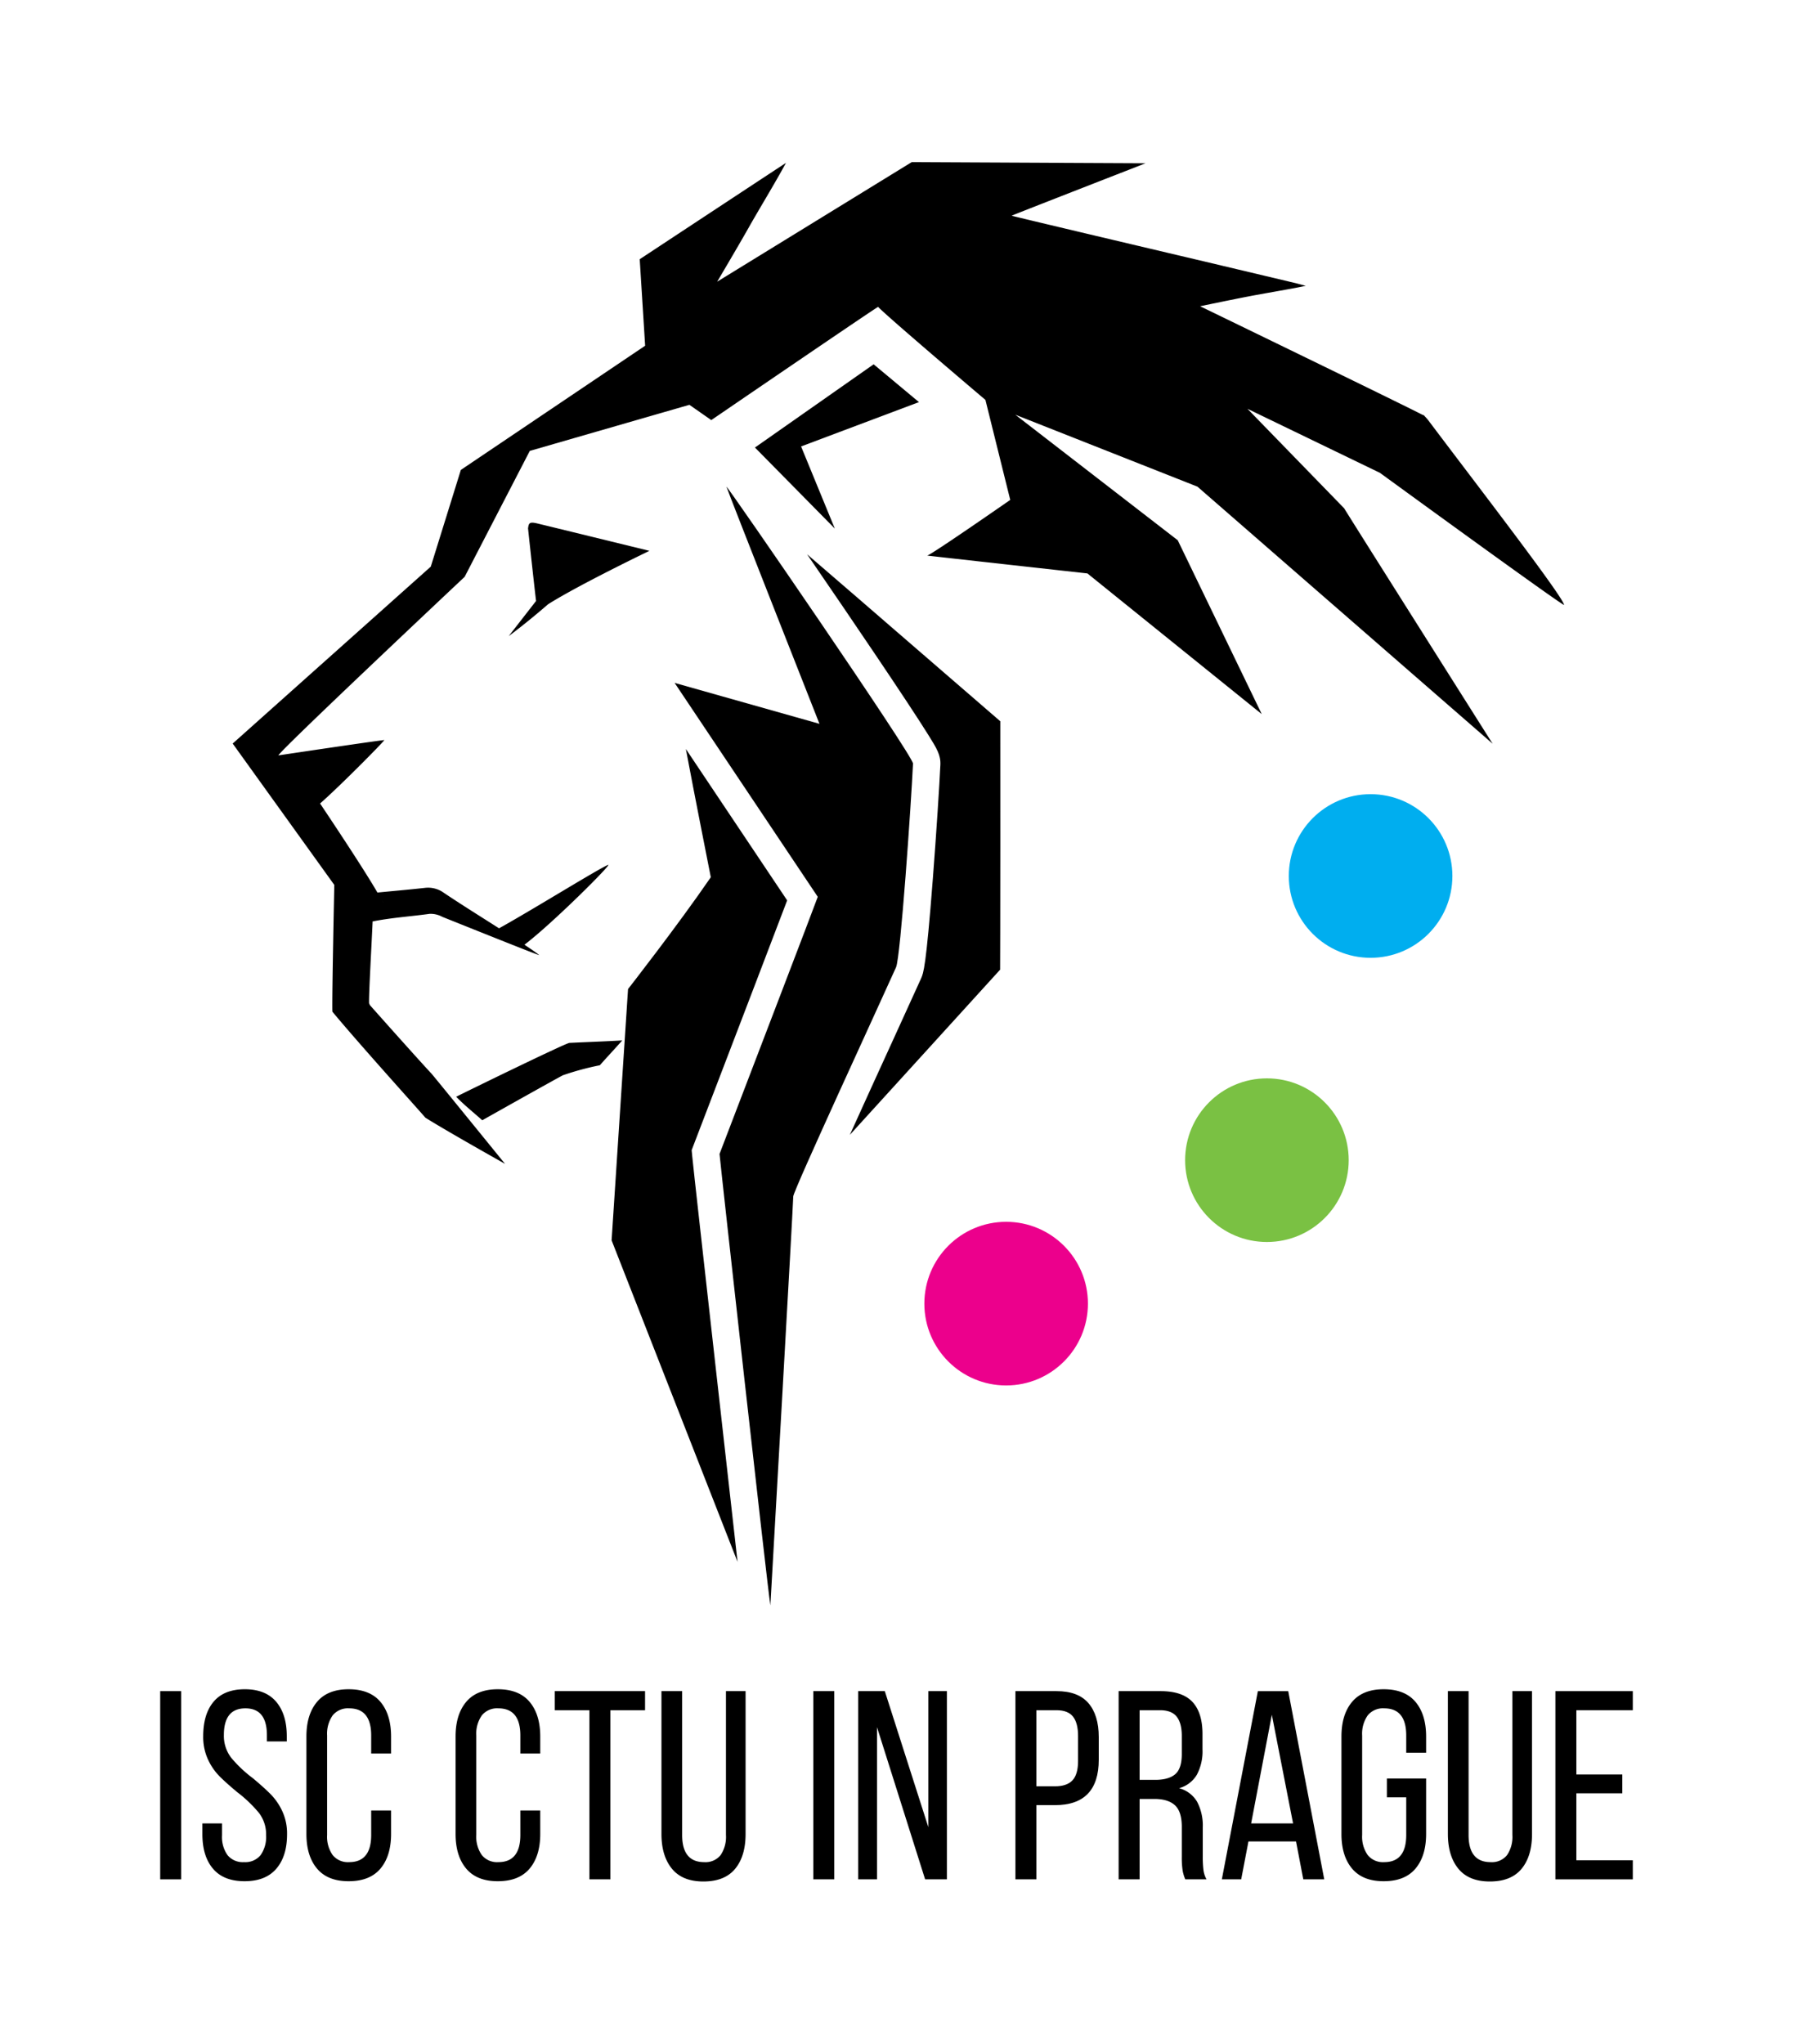 <svg xmlns="http://www.w3.org/2000/svg" viewBox="0 0 566.929 645.99"><title>ISC_logo</title><polygon points="276.237 115.151 238.706 141.456 263.963 167.078 253.296 141.114 290.566 127.1 276.237 115.151"/><path d="M218.694,363.544l.725-1.896,6.704-17.502c7.724-20.166,18.731-48.9,22.769-59.551-6.205-9.259-21.509-32.13-32.026-47.846,2.993,15.924,6.922,35.574,7.884,40.526-10.463,15.248-26.168,35.348-26.168,35.348L193.384,392.046l39.818,101.619s-13.693-121.529-14.316-128.1Z"/><path d="M288.684,241.356c.108-2.334-58.396-87.367-58.988-87.532.546,1.825,29.41,74.965,29.41,74.965l-45.795-12.935s41.44,61.943,45.256,67.614c-1.224,3.444-21.812,57.131-31.057,81.279.654,6.883,15.088,136.509,16.074,142.693.832-14.653,7.031-123.389,7.236-129.283.067-1.898,27.193-60.566,32.5-72.415C284.751,302.55,288.102,253.913,288.684,241.356Z"/><path d="M255.192,175.199c3.752,5.462,7.661,11.176,11.422,16.701,5.73,8.415,13.887,20.459,20.214,30.045,2.91,4.409,5.173,7.908,6.727,10.399,2.616,4.191,3.928,6.295,3.784,9.413-.292,6.287-1.261,21.46-2.38,35.97-2.162,28.057-2.96,29.836-3.729,31.555-1.455,3.248-4.429,9.754-8.195,17.988-3.923,8.58-9.522,20.823-14.323,31.442,16.018-17.555,37.975-41.749,47.515-52.215.064-2.23.087-76.059.055-78.516C300.818,214.662,274.721,191.985,255.192,175.199Z"/><path d="M180.054,329.641c-1.058-.031-35.546,16.833-35.818,17.029,2.546,2.602,5.407,4.907,8.25,7.424,5.215-2.932,22.078-12.413,25.475-14.214a88.213,88.213,0,0,1,11.708-3.17c2.012-2.305,5.067-5.545,7.079-7.85C190.855,329.201,185.348,329.376,180.054,329.641Z"/><path d="M471.952,235.074s-46.088-72.892-46.93-74.396l-30.59-31.465,41.881,20.239s56.307,41.021,58.229,41.772c-.016-2.299-29.612-40.637-42.921-58.364a15.696,15.696,0,0,0-1.205-1.352c.029,0,.066.001.094.001-.038-.023-.111-.065-.199-.113-.067-.071-.136-.141-.203-.214-.06,0-.138-.002-.207-.002-7.084-3.679-70.436-34.38-70.436-34.38s12.19-2.552,17.659-3.549c4.11-.749,8.228-1.464,12.337-2.221.688-.126,3.399-.676,3.399-.676s-2.677-.735-3.255-.873q-14.219-3.375-28.441-6.748c-19.586-4.613-60.136-14.19-61.287-14.551.655-.352,42.34-16.572,42.34-16.572l-73.946-.359L226.764,89.034s6.698-11.304,9.78-16.768c3.586-6.358,8.396-14.173,11.969-20.776-4.819,3.132-46.24,30.446-46.24,30.446l1.713,27.344-58.269,39.253-9.509,30.568-62.637,55.922,32.13,44.683s-.772,35.86-.597,40.078c8.653,10.442,28.976,32.896,29.382,33.486,6.857,4.313,25.197,14.599,25.197,14.599s-20.237-24.903-23.142-28.39c-4.724-5.063-17.848-19.825-19.556-21.747-.096-.196-.194-.398-.285-.586-.134-2.221.776-18.172,1.12-25.895l.01-.017-.01.017c5.961-1.19,12.029-1.57,18.037-2.402a7.76,7.76,0,0,1,4.005.954c8.567,3.421,30.259,12.133,30.628,12.093-.941-.832-3.828-2.719-4.666-3.283,8.981-6.822,27.879-25.725,26.468-25.236-2.456.852-24.264,14.388-34.501,20.046-5.827-3.724-11.709-7.366-17.451-11.218a8.457,8.457,0,0,0-5.983-1.563c-4.998.555-10.011.989-15.017,1.473h-.001c-4.641-8.059-17.536-27.254-18.134-28.144,5.944-5.191,19.586-18.944,20.325-20.052-1.727.118-24.783,3.542-33.458,4.836-1.219.031,58.849-56.439,58.849-56.439l20.595-39.795L217.981,127.957l6.923,4.829s51.434-35.143,52.743-35.782c3.52,3.636,33.933,29.398,33.933,29.398l7.848,31.61s-24.353,16.936-26.233,17.6c-.076.028,50.635,5.64,50.635,5.64l55.122,44.467L372.391,170.768l-51.364-39.687,57.597,22.743ZM121.398,285.602c-.237-.402-.422-.723-.574-.991C120.957,284.835,121.13,285.133,121.398,285.602Z"/><path d="M173.28,191.01c9.6-6.097,32.061-16.9,32.061-16.9s-35.017-8.566-35.78-8.732c-2.256-.49-2.364.078-2.6,1.623.603,5.728,2.279,20.986,2.538,22.948a1.229,1.229,0,0,0,.421.721,1.162,1.162,0,0,1-.421-.721L160.852,201.06S166.132,197.207,173.28,191.01Zm-1.345.342a.311.311,0,0,1,.032.001A.311.311,0,0,0,171.935,191.352Zm-1.614-.393a2.232,2.232,0,0,1-.313-.221A2.271,2.271,0,0,0,170.321,190.959Zm1.053.359c-.094-.013-.178-.04-.267-.061C171.196,191.277,171.281,191.303,171.374,191.317Zm-.557-.136a2.783,2.783,0,0,1-.321-.139A2.87,2.87,0,0,0,170.817,191.182Z"/><circle cx="318.131" cy="412.056" r="25.861" style="fill:#ec008c"/><circle cx="400.584" cy="366.712" r="25.861" style="fill:#7ac143"/><circle cx="433.368" cy="276.886" r="25.861" style="fill:#00aeef"/><path d="M57.282,594.027H50.653V534.538H57.282Z"/><path d="M87.323,537.895Q90.679,541.846,90.68,548.815v1.615H84.392v-1.954q0-8.498-6.799-8.498-6.801,0-6.799,8.413a11.293,11.293,0,0,0,2.294,7.181,39.963,39.963,0,0,0,6.884,6.502q3.653,3.059,5.736,5.184a19.178,19.178,0,0,1,3.57,5.269,16.728,16.728,0,0,1,1.487,7.224q0,6.969-3.399,10.92-3.401,3.953-10.029,3.952-6.628,0-9.986-3.952-3.357-3.951-3.356-10.92v-3.399h6.204V580.09a9.947,9.947,0,0,0,1.742,6.288,6.245,6.245,0,0,0,5.227,2.21,6.248,6.248,0,0,0,5.226-2.21,9.952,9.952,0,0,0,1.742-6.288,11.136,11.136,0,0,0-2.252-7.054,41.825,41.825,0,0,0-6.841-6.543q-3.486-2.888-5.652-5.057a18.576,18.576,0,0,1-3.654-5.354,16.991,16.991,0,0,1-1.487-7.267q0-7.052,3.314-10.963,3.315-3.908,9.859-3.91Q83.966,533.943,87.323,537.895Z"/><path d="M120.297,537.937q3.356,3.996,3.357,10.963v5.354h-6.289v-5.694q0-8.582-6.969-8.583a6.195,6.195,0,0,0-5.226,2.252,10.138,10.138,0,0,0-1.743,6.332v31.444a10.135,10.135,0,0,0,1.743,6.332,6.191,6.191,0,0,0,5.226,2.252q6.968,0,6.969-8.584v-7.733h6.289v7.394q0,6.969-3.357,10.963-3.359,3.996-10.071,3.994-6.628,0-9.986-3.994-3.357-3.994-3.356-10.963V548.901q0-6.968,3.356-10.963,3.356-3.994,9.986-3.994Q116.938,533.943,120.297,537.937Z"/><path d="M167.462,537.937q3.356,3.996,3.357,10.963v5.354h-6.289v-5.694q0-8.582-6.969-8.583a6.195,6.195,0,0,0-5.226,2.252,10.138,10.138,0,0,0-1.743,6.332v31.444a10.135,10.135,0,0,0,1.743,6.332,6.191,6.191,0,0,0,5.226,2.252q6.968,0,6.969-8.584v-7.733h6.289v7.394q0,6.969-3.357,10.963-3.359,3.996-10.071,3.994-6.628,0-9.986-3.994-3.357-3.994-3.356-10.963V548.901q0-6.968,3.356-10.963,3.356-3.994,9.986-3.994Q164.104,533.943,167.462,537.937Z"/><path d="M186.371,540.572H175.407v-6.034h28.555v6.034H192.999V594.027h-6.629Z"/><path d="M222.657,588.588a6.129,6.129,0,0,0,5.185-2.21,10.29,10.29,0,0,0,1.7-6.374V534.538h6.204v45.127q0,7.055-3.315,11.048-3.314,3.995-10.028,3.994-6.629,0-9.943-4.037-3.314-4.035-3.314-11.005V534.538h6.544v45.467Q215.689,588.589,222.657,588.588Z"/><path d="M263.789,594.027h-6.629V534.538h6.629Z"/><path d="M271.353,594.027V534.538h8.413l13.768,43.003V534.538h5.864V594.027h-6.883l-15.213-48.101V594.027Z"/><path d="M344.142,538.32q3.269,3.782,3.272,10.751v7.138q0,14.364-13.853,14.363H327.698V594.027h-6.629V534.538h13.003Q340.869,534.538,344.142,538.32Zm-5.058,24.433q1.785-1.869,1.786-6.119v-7.903q0-4.163-1.615-6.161-1.616-1.996-5.184-1.997H327.698v24.05h5.863Q337.3,564.623,339.085,562.753Z"/><path d="M377.029,537.937q3.187,3.4,3.187,10.198v4.844a15.737,15.737,0,0,1-1.784,7.989,9.429,9.429,0,0,1-5.609,4.249,9.396,9.396,0,0,1,5.693,4.292,16.177,16.177,0,0,1,1.786,8.116v9.264a33.06,33.06,0,0,0,.212,4.121,8.18,8.18,0,0,0,.976,3.017H374.778a12.094,12.094,0,0,1-.85-2.847,27.78,27.78,0,0,1-.256-4.377V577.455q0-4.844-2.168-6.841-2.166-1.996-6.5-1.997h-4.674V594.027h-6.629V534.538h13.257Q373.843,534.538,377.029,537.937Zm-5.438,22.861q2.081-1.785,2.081-6.374v-5.694q0-4.08-1.615-6.119-1.616-2.039-5.268-2.039h-6.458v22.01h4.928Q369.509,562.583,371.591,560.798Z"/><path d="M392.454,594.027h-6.118l11.388-59.489h9.602L418.714,594.027h-6.628l-2.296-11.982h-15.042Zm16.403-17.677-6.714-34.334-6.543,34.334Z"/><path d="M447.566,537.937q3.356,3.996,3.358,10.963v5.099h-6.289v-5.439q0-8.582-6.968-8.583a6.197,6.197,0,0,0-5.227,2.252,10.138,10.138,0,0,0-1.743,6.332v31.444a10.135,10.135,0,0,0,1.743,6.332,6.193,6.193,0,0,0,5.227,2.252q6.966,0,6.968-8.584V568.107h-6.118v-5.949h12.407v17.507q0,6.969-3.358,10.963-3.356,3.996-10.07,3.994-6.628,0-9.986-3.994-3.359-3.994-3.356-10.963V548.901q0-6.968,3.356-10.963,3.356-3.994,9.986-3.994Q444.208,533.943,447.566,537.937Z"/><path d="M471.319,588.588a6.127,6.127,0,0,0,5.184-2.21,10.284,10.284,0,0,0,1.7-6.374V534.538h6.205v45.127q0,7.055-3.315,11.048-3.314,3.995-10.027,3.994-6.63,0-9.944-4.037-3.314-4.035-3.315-11.005V534.538h6.545v45.467Q464.35,588.589,471.319,588.588Z"/><path d="M512.961,566.832h-14.532v21.161h17.847V594.027H491.799V534.538h24.476v6.034H498.429V560.883h14.532Z"/></svg>